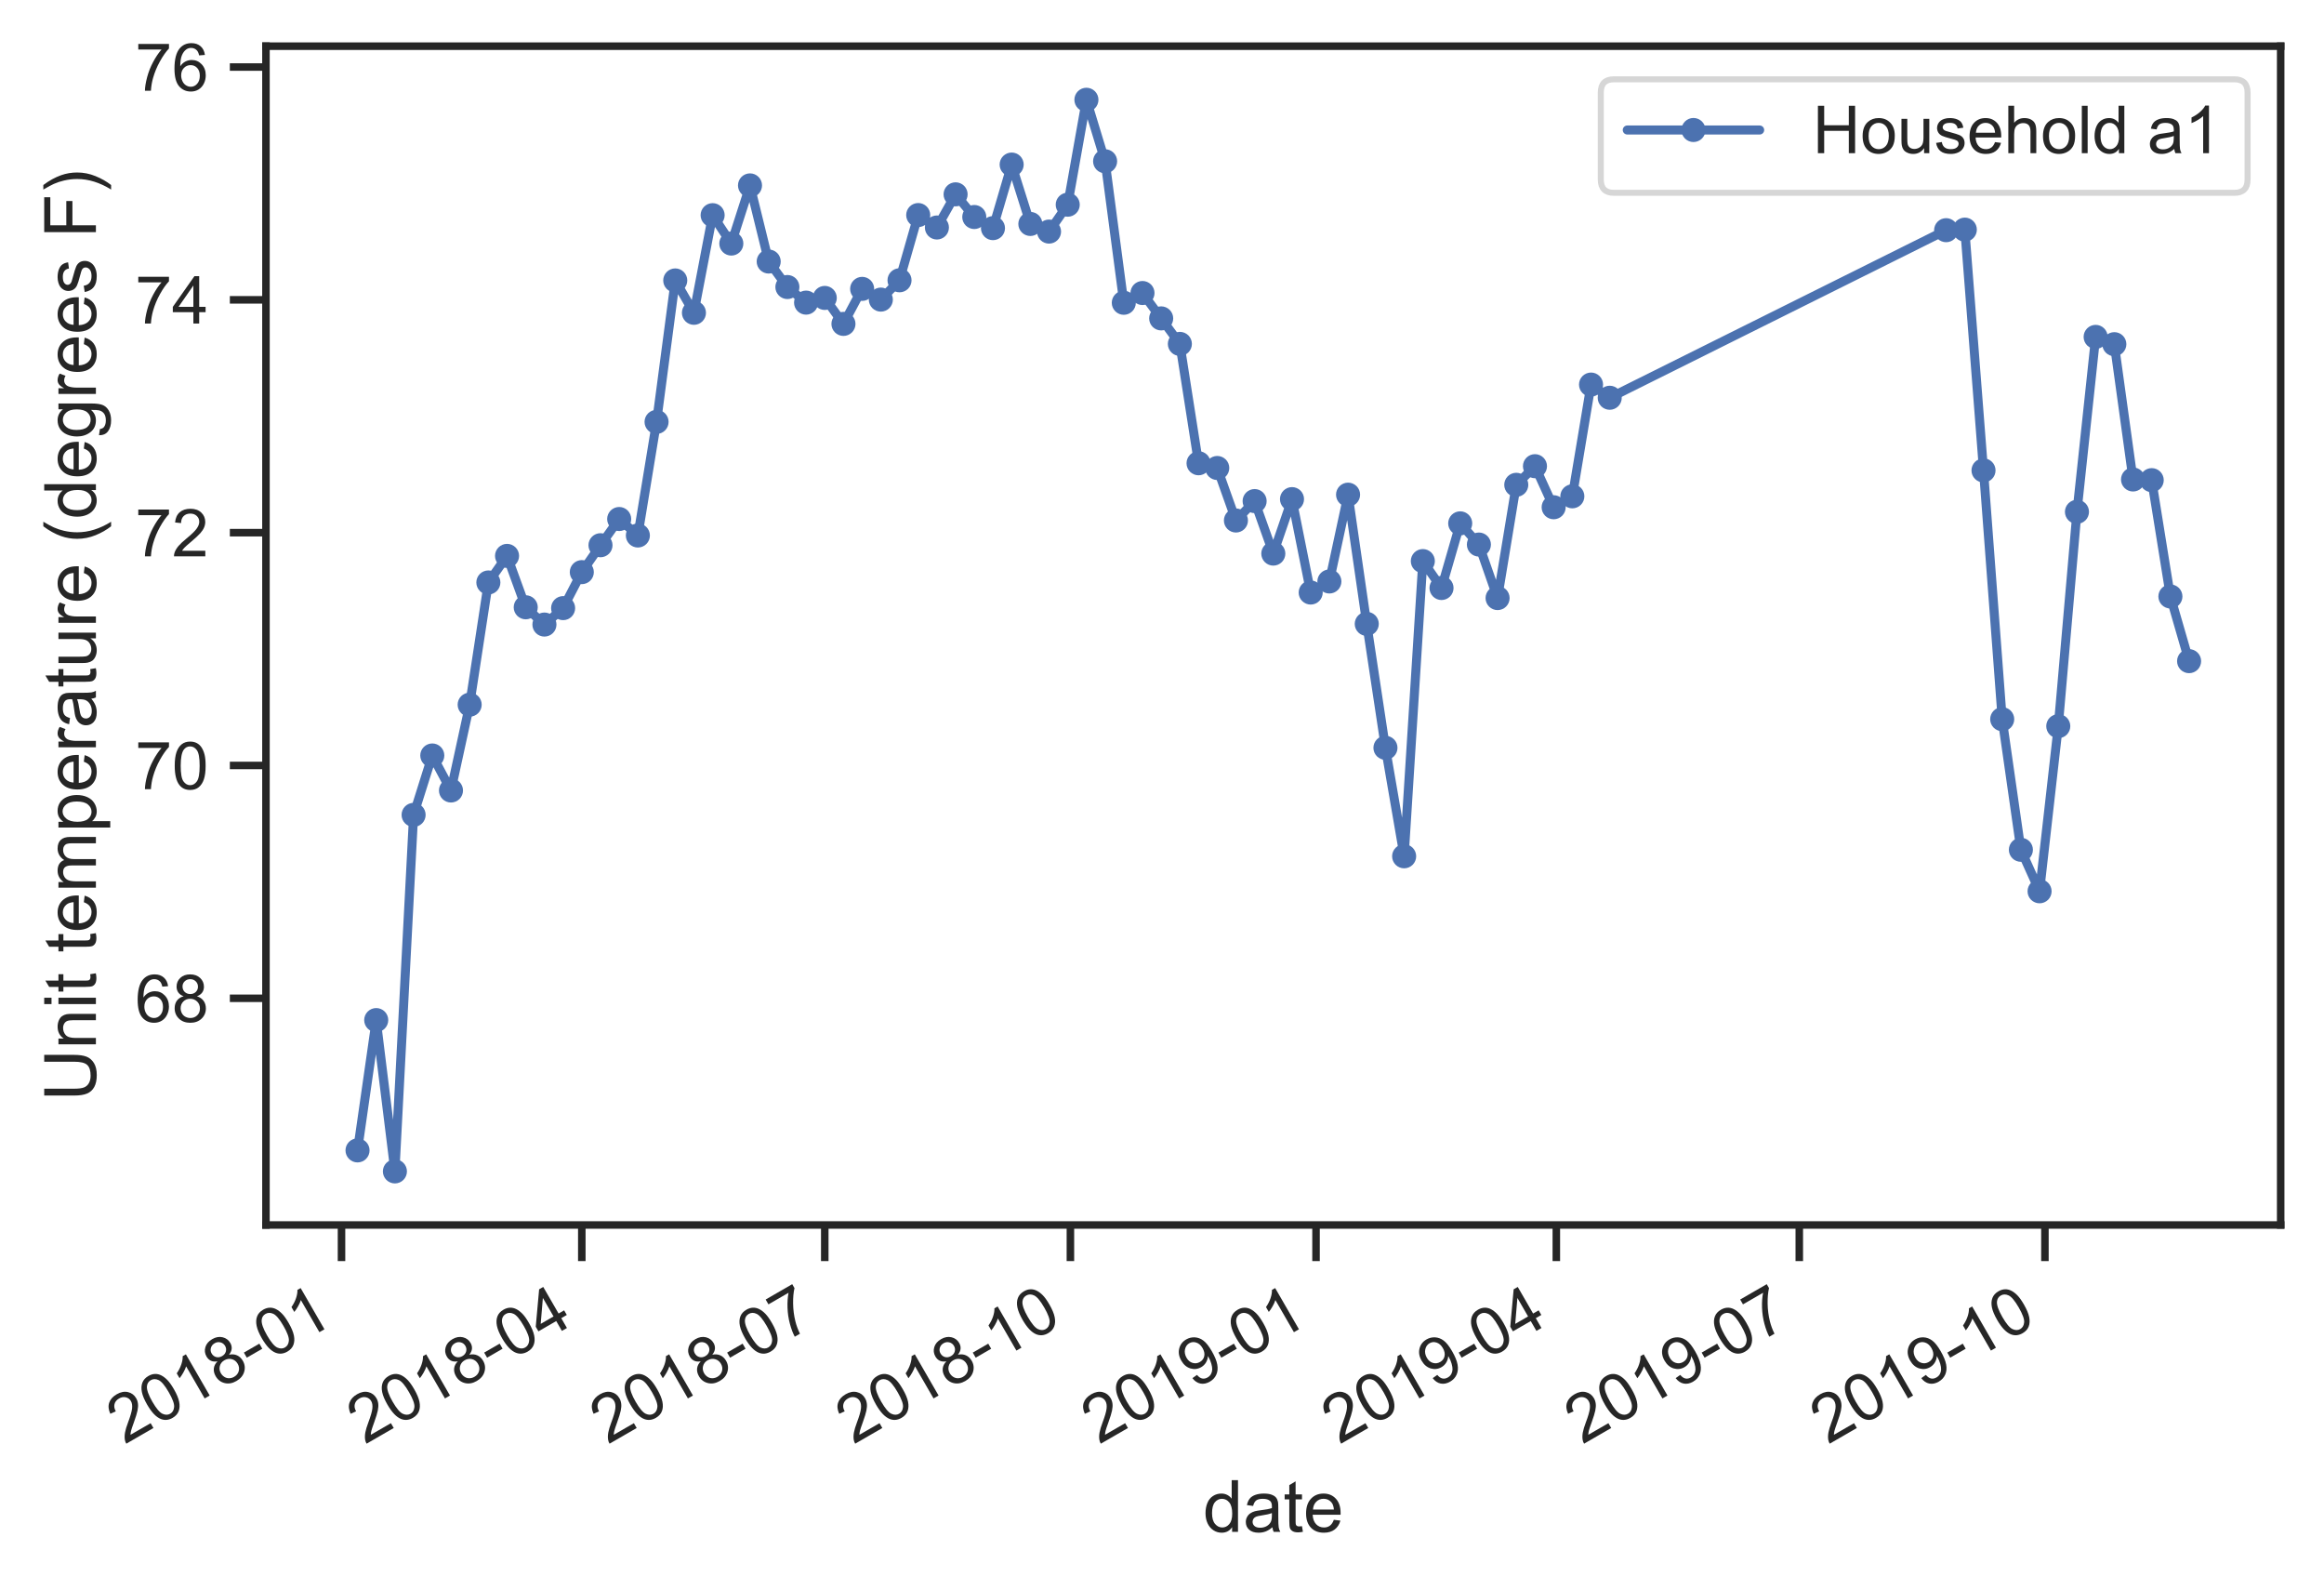 <?xml version="1.0" encoding="utf-8" standalone="no"?>
<!DOCTYPE svg PUBLIC "-//W3C//DTD SVG 1.1//EN"
  "http://www.w3.org/Graphics/SVG/1.1/DTD/svg11.dtd">
<!-- Created with matplotlib (https://matplotlib.org/) -->
<svg height="264.083pt" version="1.1" viewBox="0 0 386.195 264.083" width="386.195pt" xmlns="http://www.w3.org/2000/svg" xmlns:xlink="http://www.w3.org/1999/xlink">
 <defs>
  <style type="text/css">*{stroke-linecap:butt;stroke-linejoin:round;}</style>
 </defs>
 <g id="figure_1">
  <g id="patch_1">
   <path d="M 0 264.083 
L 386.195 264.083 
L 386.195 0 
L 0 0 
z
" style="fill:#ffffff;"/>
  </g>
  <g id="axes_1">
   <g id="patch_2">
    <path d="M 44.195 203.514 
L 378.995 203.514 
L 378.995 7.674 
L 44.195 7.674 
z
" style="fill:#ffffff;"/>
   </g>
   <g id="matplotlib.axis_1">
    <g id="xtick_1">
     <g id="line2d_1">
      <defs>
       <path d="M 0 0 
L 0 6 
" id="m597f6037dd" style="stroke:#262626;stroke-width:1.25;"/>
      </defs>
      <g>
       <use style="fill:#262626;stroke:#262626;stroke-width:1.25;" x="56.751" xlink:href="#m597f6037dd" y="203.514"/>
      </g>
     </g>
     <g id="text_1">
      <!-- 2018-01 -->
      <g style="fill:#262626;" transform="translate(20.701 240.015)rotate(-30)scale(0.11 -0.11)">
       <defs>
        <path d="M 50.344 8.453 
L 50.344 0 
L 3.031 0 
Q 2.938 3.172 4.047 6.109 
Q 5.859 10.938 9.828 15.625 
Q 13.812 20.312 21.344 26.469 
Q 33.016 36.031 37.109 41.625 
Q 41.219 47.219 41.219 52.203 
Q 41.219 57.422 37.469 61 
Q 33.734 64.594 27.734 64.594 
Q 21.391 64.594 17.578 60.781 
Q 13.766 56.984 13.719 50.25 
L 4.688 51.172 
Q 5.609 61.281 11.656 66.578 
Q 17.719 71.875 27.938 71.875 
Q 38.234 71.875 44.234 66.156 
Q 50.25 60.453 50.25 52 
Q 50.25 47.703 48.484 43.547 
Q 46.734 39.406 42.656 34.812 
Q 38.578 30.219 29.109 22.219 
Q 21.188 15.578 18.938 13.203 
Q 16.703 10.844 15.234 8.453 
z
" id="ArialMT-50"/>
        <path d="M 4.156 35.297 
Q 4.156 48 6.766 55.734 
Q 9.375 63.484 14.516 67.672 
Q 19.672 71.875 27.484 71.875 
Q 33.25 71.875 37.594 69.547 
Q 41.938 67.234 44.766 62.859 
Q 47.609 58.5 49.219 52.219 
Q 50.828 45.953 50.828 35.297 
Q 50.828 22.703 48.234 14.969 
Q 45.656 7.234 40.5 3 
Q 35.359 -1.219 27.484 -1.219 
Q 17.141 -1.219 11.234 6.203 
Q 4.156 15.141 4.156 35.297 
z
M 13.188 35.297 
Q 13.188 17.672 17.312 11.828 
Q 21.438 6 27.484 6 
Q 33.547 6 37.672 11.859 
Q 41.797 17.719 41.797 35.297 
Q 41.797 52.984 37.672 58.781 
Q 33.547 64.594 27.391 64.594 
Q 21.344 64.594 17.719 59.469 
Q 13.188 52.938 13.188 35.297 
z
" id="ArialMT-48"/>
        <path d="M 37.25 0 
L 28.469 0 
L 28.469 56 
Q 25.297 52.984 20.141 49.953 
Q 14.984 46.922 10.891 45.406 
L 10.891 53.906 
Q 18.266 57.375 23.781 62.297 
Q 29.297 67.234 31.594 71.875 
L 37.25 71.875 
z
" id="ArialMT-49"/>
        <path d="M 17.672 38.812 
Q 12.203 40.828 9.562 44.531 
Q 6.938 48.25 6.938 53.422 
Q 6.938 61.234 12.547 66.547 
Q 18.172 71.875 27.484 71.875 
Q 36.859 71.875 42.578 66.422 
Q 48.297 60.984 48.297 53.172 
Q 48.297 48.188 45.672 44.5 
Q 43.062 40.828 37.75 38.812 
Q 44.344 36.672 47.781 31.875 
Q 51.219 27.094 51.219 20.453 
Q 51.219 11.281 44.719 5.031 
Q 38.234 -1.219 27.641 -1.219 
Q 17.047 -1.219 10.547 5.047 
Q 4.047 11.328 4.047 20.703 
Q 4.047 27.688 7.594 32.391 
Q 11.141 37.109 17.672 38.812 
z
M 15.922 53.719 
Q 15.922 48.641 19.188 45.406 
Q 22.469 42.188 27.688 42.188 
Q 32.766 42.188 36.016 45.375 
Q 39.266 48.578 39.266 53.219 
Q 39.266 58.062 35.906 61.359 
Q 32.562 64.656 27.594 64.656 
Q 22.562 64.656 19.234 61.422 
Q 15.922 58.203 15.922 53.719 
z
M 13.094 20.656 
Q 13.094 16.891 14.875 13.375 
Q 16.656 9.859 20.172 7.922 
Q 23.688 6 27.734 6 
Q 34.031 6 38.125 10.047 
Q 42.234 14.109 42.234 20.359 
Q 42.234 26.703 38.016 30.859 
Q 33.797 35.016 27.438 35.016 
Q 21.234 35.016 17.156 30.906 
Q 13.094 26.812 13.094 20.656 
z
" id="ArialMT-56"/>
        <path d="M 3.172 21.484 
L 3.172 30.328 
L 30.172 30.328 
L 30.172 21.484 
z
" id="ArialMT-45"/>
       </defs>
       <use xlink:href="#ArialMT-50"/>
       <use x="55.615" xlink:href="#ArialMT-48"/>
       <use x="111.23" xlink:href="#ArialMT-49"/>
       <use x="166.846" xlink:href="#ArialMT-56"/>
       <use x="222.461" xlink:href="#ArialMT-45"/>
       <use x="255.762" xlink:href="#ArialMT-48"/>
       <use x="311.377" xlink:href="#ArialMT-49"/>
      </g>
     </g>
    </g>
    <g id="xtick_2">
     <g id="line2d_2">
      <g>
       <use style="fill:#262626;stroke:#262626;stroke-width:1.25;" x="96.683" xlink:href="#m597f6037dd" y="203.514"/>
      </g>
     </g>
     <g id="text_2">
      <!-- 2018-04 -->
      <g style="fill:#262626;" transform="translate(60.632 240.015)rotate(-30)scale(0.11 -0.11)">
       <defs>
        <path d="M 32.328 0 
L 32.328 17.141 
L 1.266 17.141 
L 1.266 25.203 
L 33.938 71.578 
L 41.109 71.578 
L 41.109 25.203 
L 50.781 25.203 
L 50.781 17.141 
L 41.109 17.141 
L 41.109 0 
z
M 32.328 25.203 
L 32.328 57.469 
L 9.906 25.203 
z
" id="ArialMT-52"/>
       </defs>
       <use xlink:href="#ArialMT-50"/>
       <use x="55.615" xlink:href="#ArialMT-48"/>
       <use x="111.23" xlink:href="#ArialMT-49"/>
       <use x="166.846" xlink:href="#ArialMT-56"/>
       <use x="222.461" xlink:href="#ArialMT-45"/>
       <use x="255.762" xlink:href="#ArialMT-48"/>
       <use x="311.377" xlink:href="#ArialMT-52"/>
      </g>
     </g>
    </g>
    <g id="xtick_3">
     <g id="line2d_3">
      <g>
       <use style="fill:#262626;stroke:#262626;stroke-width:1.25;" x="137.057" xlink:href="#m597f6037dd" y="203.514"/>
      </g>
     </g>
     <g id="text_3">
      <!-- 2018-07 -->
      <g style="fill:#262626;" transform="translate(101.007 240.015)rotate(-30)scale(0.11 -0.11)">
       <defs>
        <path d="M 4.734 62.203 
L 4.734 70.656 
L 51.078 70.656 
L 51.078 63.812 
Q 44.234 56.547 37.516 44.484 
Q 30.812 32.422 27.156 19.672 
Q 24.516 10.688 23.781 0 
L 14.75 0 
Q 14.891 8.453 18.062 20.406 
Q 21.234 32.375 27.172 43.484 
Q 33.109 54.594 39.797 62.203 
z
" id="ArialMT-55"/>
       </defs>
       <use xlink:href="#ArialMT-50"/>
       <use x="55.615" xlink:href="#ArialMT-48"/>
       <use x="111.23" xlink:href="#ArialMT-49"/>
       <use x="166.846" xlink:href="#ArialMT-56"/>
       <use x="222.461" xlink:href="#ArialMT-45"/>
       <use x="255.762" xlink:href="#ArialMT-48"/>
       <use x="311.377" xlink:href="#ArialMT-55"/>
      </g>
     </g>
    </g>
    <g id="xtick_4">
     <g id="line2d_4">
      <g>
       <use style="fill:#262626;stroke:#262626;stroke-width:1.25;" x="177.876" xlink:href="#m597f6037dd" y="203.514"/>
      </g>
     </g>
     <g id="text_4">
      <!-- 2018-10 -->
      <g style="fill:#262626;" transform="translate(141.826 240.015)rotate(-30)scale(0.11 -0.11)">
       <use xlink:href="#ArialMT-50"/>
       <use x="55.615" xlink:href="#ArialMT-48"/>
       <use x="111.23" xlink:href="#ArialMT-49"/>
       <use x="166.846" xlink:href="#ArialMT-56"/>
       <use x="222.461" xlink:href="#ArialMT-45"/>
       <use x="255.762" xlink:href="#ArialMT-49"/>
       <use x="311.377" xlink:href="#ArialMT-48"/>
      </g>
     </g>
    </g>
    <g id="xtick_5">
     <g id="line2d_5">
      <g>
       <use style="fill:#262626;stroke:#262626;stroke-width:1.25;" x="218.694" xlink:href="#m597f6037dd" y="203.514"/>
      </g>
     </g>
     <g id="text_5">
      <!-- 2019-01 -->
      <g style="fill:#262626;" transform="translate(182.644 240.015)rotate(-30)scale(0.11 -0.11)">
       <defs>
        <path d="M 5.469 16.547 
L 13.922 17.328 
Q 14.984 11.375 18.016 8.688 
Q 21.047 6 25.781 6 
Q 29.828 6 32.875 7.859 
Q 35.938 9.719 37.891 12.812 
Q 39.844 15.922 41.156 21.188 
Q 42.484 26.469 42.484 31.938 
Q 42.484 32.516 42.438 33.688 
Q 39.797 29.5 35.234 26.875 
Q 30.672 24.266 25.344 24.266 
Q 16.453 24.266 10.297 30.703 
Q 4.156 37.156 4.156 47.703 
Q 4.156 58.594 10.578 65.234 
Q 17 71.875 26.656 71.875 
Q 33.641 71.875 39.422 68.109 
Q 45.219 64.359 48.219 57.391 
Q 51.219 50.438 51.219 37.25 
Q 51.219 23.531 48.234 15.406 
Q 45.266 7.281 39.375 3.031 
Q 33.5 -1.219 25.594 -1.219 
Q 17.188 -1.219 11.859 3.438 
Q 6.547 8.109 5.469 16.547 
z
M 41.453 48.141 
Q 41.453 55.719 37.422 60.156 
Q 33.406 64.594 27.734 64.594 
Q 21.875 64.594 17.531 59.812 
Q 13.188 55.031 13.188 47.406 
Q 13.188 40.578 17.312 36.297 
Q 21.438 32.031 27.484 32.031 
Q 33.594 32.031 37.516 36.297 
Q 41.453 40.578 41.453 48.141 
z
" id="ArialMT-57"/>
       </defs>
       <use xlink:href="#ArialMT-50"/>
       <use x="55.615" xlink:href="#ArialMT-48"/>
       <use x="111.23" xlink:href="#ArialMT-49"/>
       <use x="166.846" xlink:href="#ArialMT-57"/>
       <use x="222.461" xlink:href="#ArialMT-45"/>
       <use x="255.762" xlink:href="#ArialMT-48"/>
       <use x="311.377" xlink:href="#ArialMT-49"/>
      </g>
     </g>
    </g>
    <g id="xtick_6">
     <g id="line2d_6">
      <g>
       <use style="fill:#262626;stroke:#262626;stroke-width:1.25;" x="258.625" xlink:href="#m597f6037dd" y="203.514"/>
      </g>
     </g>
     <g id="text_6">
      <!-- 2019-04 -->
      <g style="fill:#262626;" transform="translate(222.575 240.015)rotate(-30)scale(0.11 -0.11)">
       <use xlink:href="#ArialMT-50"/>
       <use x="55.615" xlink:href="#ArialMT-48"/>
       <use x="111.23" xlink:href="#ArialMT-49"/>
       <use x="166.846" xlink:href="#ArialMT-57"/>
       <use x="222.461" xlink:href="#ArialMT-45"/>
       <use x="255.762" xlink:href="#ArialMT-48"/>
       <use x="311.377" xlink:href="#ArialMT-52"/>
      </g>
     </g>
    </g>
    <g id="xtick_7">
     <g id="line2d_7">
      <g>
       <use style="fill:#262626;stroke:#262626;stroke-width:1.25;" x="299" xlink:href="#m597f6037dd" y="203.514"/>
      </g>
     </g>
     <g id="text_7">
      <!-- 2019-07 -->
      <g style="fill:#262626;" transform="translate(262.95 240.015)rotate(-30)scale(0.11 -0.11)">
       <use xlink:href="#ArialMT-50"/>
       <use x="55.615" xlink:href="#ArialMT-48"/>
       <use x="111.23" xlink:href="#ArialMT-49"/>
       <use x="166.846" xlink:href="#ArialMT-57"/>
       <use x="222.461" xlink:href="#ArialMT-45"/>
       <use x="255.762" xlink:href="#ArialMT-48"/>
       <use x="311.377" xlink:href="#ArialMT-55"/>
      </g>
     </g>
    </g>
    <g id="xtick_8">
     <g id="line2d_8">
      <g>
       <use style="fill:#262626;stroke:#262626;stroke-width:1.25;" x="339.818" xlink:href="#m597f6037dd" y="203.514"/>
      </g>
     </g>
     <g id="text_8">
      <!-- 2019-10 -->
      <g style="fill:#262626;" transform="translate(303.768 240.015)rotate(-30)scale(0.11 -0.11)">
       <use xlink:href="#ArialMT-50"/>
       <use x="55.615" xlink:href="#ArialMT-48"/>
       <use x="111.23" xlink:href="#ArialMT-49"/>
       <use x="166.846" xlink:href="#ArialMT-57"/>
       <use x="222.461" xlink:href="#ArialMT-45"/>
       <use x="255.762" xlink:href="#ArialMT-49"/>
       <use x="311.377" xlink:href="#ArialMT-48"/>
      </g>
     </g>
    </g>
    <g id="text_9">
     <!-- date -->
     <g style="fill:#262626;" transform="translate(199.919 254.498)scale(0.12 -0.12)">
      <defs>
       <path d="M 40.234 0 
L 40.234 6.547 
Q 35.297 -1.172 25.734 -1.172 
Q 19.531 -1.172 14.328 2.25 
Q 9.125 5.672 6.266 11.797 
Q 3.422 17.922 3.422 25.875 
Q 3.422 33.641 6 39.969 
Q 8.594 46.297 13.766 49.656 
Q 18.953 53.031 25.344 53.031 
Q 30.031 53.031 33.688 51.047 
Q 37.359 49.078 39.656 45.906 
L 39.656 71.578 
L 48.391 71.578 
L 48.391 0 
z
M 12.453 25.875 
Q 12.453 15.922 16.641 10.984 
Q 20.844 6.062 26.562 6.062 
Q 32.328 6.062 36.344 10.766 
Q 40.375 15.484 40.375 25.141 
Q 40.375 35.797 36.266 40.766 
Q 32.172 45.75 26.172 45.75 
Q 20.312 45.75 16.375 40.969 
Q 12.453 36.188 12.453 25.875 
z
" id="ArialMT-100"/>
       <path d="M 40.438 6.391 
Q 35.547 2.25 31.031 0.531 
Q 26.516 -1.172 21.344 -1.172 
Q 12.797 -1.172 8.203 3 
Q 3.609 7.172 3.609 13.672 
Q 3.609 17.484 5.344 20.625 
Q 7.078 23.781 9.891 25.688 
Q 12.703 27.594 16.219 28.562 
Q 18.797 29.25 24.031 29.891 
Q 34.672 31.156 39.703 32.906 
Q 39.75 34.719 39.75 35.203 
Q 39.75 40.578 37.25 42.781 
Q 33.891 45.75 27.25 45.75 
Q 21.047 45.75 18.094 43.578 
Q 15.141 41.406 13.719 35.891 
L 5.125 37.062 
Q 6.297 42.578 8.984 45.969 
Q 11.672 49.359 16.75 51.188 
Q 21.828 53.031 28.516 53.031 
Q 35.156 53.031 39.297 51.469 
Q 43.453 49.906 45.406 47.531 
Q 47.359 45.172 48.141 41.547 
Q 48.578 39.312 48.578 33.453 
L 48.578 21.734 
Q 48.578 9.469 49.141 6.219 
Q 49.703 2.984 51.375 0 
L 42.188 0 
Q 40.828 2.734 40.438 6.391 
z
M 39.703 26.031 
Q 34.906 24.078 25.344 22.703 
Q 19.922 21.922 17.672 20.938 
Q 15.438 19.969 14.203 18.094 
Q 12.984 16.219 12.984 13.922 
Q 12.984 10.406 15.641 8.062 
Q 18.312 5.719 23.438 5.719 
Q 28.516 5.719 32.469 7.938 
Q 36.422 10.156 38.281 14.016 
Q 39.703 17 39.703 22.797 
z
" id="ArialMT-97"/>
       <path d="M 25.781 7.859 
L 27.047 0.094 
Q 23.344 -0.688 20.406 -0.688 
Q 15.625 -0.688 12.984 0.828 
Q 10.359 2.344 9.281 4.812 
Q 8.203 7.281 8.203 15.188 
L 8.203 45.016 
L 1.766 45.016 
L 1.766 51.859 
L 8.203 51.859 
L 8.203 64.703 
L 16.938 69.969 
L 16.938 51.859 
L 25.781 51.859 
L 25.781 45.016 
L 16.938 45.016 
L 16.938 14.703 
Q 16.938 10.938 17.406 9.859 
Q 17.875 8.797 18.922 8.156 
Q 19.969 7.516 21.922 7.516 
Q 23.391 7.516 25.781 7.859 
z
" id="ArialMT-116"/>
       <path d="M 42.094 16.703 
L 51.172 15.578 
Q 49.031 7.625 43.219 3.219 
Q 37.406 -1.172 28.375 -1.172 
Q 17 -1.172 10.328 5.828 
Q 3.656 12.844 3.656 25.484 
Q 3.656 38.578 10.391 45.797 
Q 17.141 53.031 27.875 53.031 
Q 38.281 53.031 44.875 45.953 
Q 51.469 38.875 51.469 26.031 
Q 51.469 25.25 51.422 23.688 
L 12.75 23.688 
Q 13.234 15.141 17.578 10.594 
Q 21.922 6.062 28.422 6.062 
Q 33.25 6.062 36.672 8.594 
Q 40.094 11.141 42.094 16.703 
z
M 13.234 30.906 
L 42.188 30.906 
Q 41.609 37.453 38.875 40.719 
Q 34.672 45.797 27.984 45.797 
Q 21.922 45.797 17.797 41.75 
Q 13.672 37.703 13.234 30.906 
z
" id="ArialMT-101"/>
      </defs>
      <use xlink:href="#ArialMT-100"/>
      <use x="55.615" xlink:href="#ArialMT-97"/>
      <use x="111.23" xlink:href="#ArialMT-116"/>
      <use x="139.014" xlink:href="#ArialMT-101"/>
     </g>
    </g>
   </g>
   <g id="matplotlib.axis_2">
    <g id="ytick_1">
     <g id="line2d_9">
      <defs>
       <path d="M 0 0 
L -6 0 
" id="m37c3bbc195" style="stroke:#262626;stroke-width:1.25;"/>
      </defs>
      <g>
       <use style="fill:#262626;stroke:#262626;stroke-width:1.25;" x="44.195" xlink:href="#m37c3bbc195" y="165.851"/>
      </g>
     </g>
     <g id="text_10">
      <!-- 68 -->
      <g style="fill:#262626;" transform="translate(22.461 169.787)scale(0.11 -0.11)">
       <defs>
        <path d="M 49.75 54.047 
L 41.016 53.375 
Q 39.844 58.547 37.703 60.891 
Q 34.125 64.656 28.906 64.656 
Q 24.703 64.656 21.531 62.312 
Q 17.391 59.281 14.984 53.469 
Q 12.594 47.656 12.5 36.922 
Q 15.672 41.75 20.266 44.094 
Q 24.859 46.438 29.891 46.438 
Q 38.672 46.438 44.844 39.969 
Q 51.031 33.5 51.031 23.25 
Q 51.031 16.5 48.125 10.719 
Q 45.219 4.938 40.141 1.859 
Q 35.062 -1.219 28.609 -1.219 
Q 17.625 -1.219 10.688 6.859 
Q 3.766 14.938 3.766 33.5 
Q 3.766 54.25 11.422 63.672 
Q 18.109 71.875 29.438 71.875 
Q 37.891 71.875 43.281 67.141 
Q 48.688 62.406 49.75 54.047 
z
M 13.875 23.188 
Q 13.875 18.656 15.797 14.5 
Q 17.719 10.359 21.188 8.172 
Q 24.656 6 28.469 6 
Q 34.031 6 38.031 10.484 
Q 42.047 14.984 42.047 22.703 
Q 42.047 30.125 38.078 34.391 
Q 34.125 38.672 28.125 38.672 
Q 22.172 38.672 18.016 34.391 
Q 13.875 30.125 13.875 23.188 
z
" id="ArialMT-54"/>
       </defs>
       <use xlink:href="#ArialMT-54"/>
       <use x="55.615" xlink:href="#ArialMT-56"/>
      </g>
     </g>
    </g>
    <g id="ytick_2">
     <g id="line2d_10">
      <g>
       <use style="fill:#262626;stroke:#262626;stroke-width:1.25;" x="44.195" xlink:href="#m37c3bbc195" y="127.172"/>
      </g>
     </g>
     <g id="text_11">
      <!-- 70 -->
      <g style="fill:#262626;" transform="translate(22.461 131.109)scale(0.11 -0.11)">
       <use xlink:href="#ArialMT-55"/>
       <use x="55.615" xlink:href="#ArialMT-48"/>
      </g>
     </g>
    </g>
    <g id="ytick_3">
     <g id="line2d_11">
      <g>
       <use style="fill:#262626;stroke:#262626;stroke-width:1.25;" x="44.195" xlink:href="#m37c3bbc195" y="88.494"/>
      </g>
     </g>
     <g id="text_12">
      <!-- 72 -->
      <g style="fill:#262626;" transform="translate(22.461 92.431)scale(0.11 -0.11)">
       <use xlink:href="#ArialMT-55"/>
       <use x="55.615" xlink:href="#ArialMT-50"/>
      </g>
     </g>
    </g>
    <g id="ytick_4">
     <g id="line2d_12">
      <g>
       <use style="fill:#262626;stroke:#262626;stroke-width:1.25;" x="44.195" xlink:href="#m37c3bbc195" y="49.815"/>
      </g>
     </g>
     <g id="text_13">
      <!-- 74 -->
      <g style="fill:#262626;" transform="translate(22.461 53.752)scale(0.11 -0.11)">
       <use xlink:href="#ArialMT-55"/>
       <use x="55.615" xlink:href="#ArialMT-52"/>
      </g>
     </g>
    </g>
    <g id="ytick_5">
     <g id="line2d_13">
      <g>
       <use style="fill:#262626;stroke:#262626;stroke-width:1.25;" x="44.195" xlink:href="#m37c3bbc195" y="11.137"/>
      </g>
     </g>
     <g id="text_14">
      <!-- 76 -->
      <g style="fill:#262626;" transform="translate(22.461 15.074)scale(0.11 -0.11)">
       <use xlink:href="#ArialMT-55"/>
       <use x="55.615" xlink:href="#ArialMT-54"/>
      </g>
     </g>
    </g>
    <g id="text_15">
     <!-- Unit temperature (degrees F) -->
     <g style="fill:#262626;" transform="translate(15.936 182.952)rotate(-90)scale(0.12 -0.12)">
      <defs>
       <path d="M 54.688 71.578 
L 64.156 71.578 
L 64.156 30.219 
Q 64.156 19.438 61.719 13.078 
Q 59.281 6.734 52.906 2.75 
Q 46.531 -1.219 36.188 -1.219 
Q 26.125 -1.219 19.719 2.25 
Q 13.328 5.719 10.594 12.281 
Q 7.859 18.844 7.859 30.219 
L 7.859 71.578 
L 17.328 71.578 
L 17.328 30.281 
Q 17.328 20.953 19.062 16.531 
Q 20.797 12.109 25.016 9.719 
Q 29.25 7.328 35.359 7.328 
Q 45.797 7.328 50.234 12.062 
Q 54.688 16.797 54.688 30.281 
z
" id="ArialMT-85"/>
       <path d="M 6.594 0 
L 6.594 51.859 
L 14.5 51.859 
L 14.5 44.484 
Q 20.219 53.031 31 53.031 
Q 35.688 53.031 39.625 51.344 
Q 43.562 49.656 45.516 46.922 
Q 47.469 44.188 48.25 40.438 
Q 48.734 37.984 48.734 31.891 
L 48.734 0 
L 39.938 0 
L 39.938 31.547 
Q 39.938 36.922 38.906 39.578 
Q 37.891 42.234 35.281 43.812 
Q 32.672 45.406 29.156 45.406 
Q 23.531 45.406 19.453 41.844 
Q 15.375 38.281 15.375 28.328 
L 15.375 0 
z
" id="ArialMT-110"/>
       <path d="M 6.641 61.469 
L 6.641 71.578 
L 15.438 71.578 
L 15.438 61.469 
z
M 6.641 0 
L 6.641 51.859 
L 15.438 51.859 
L 15.438 0 
z
" id="ArialMT-105"/>
       <path id="ArialMT-32"/>
       <path d="M 6.594 0 
L 6.594 51.859 
L 14.453 51.859 
L 14.453 44.578 
Q 16.891 48.391 20.938 50.703 
Q 25 53.031 30.172 53.031 
Q 35.938 53.031 39.625 50.641 
Q 43.312 48.25 44.828 43.953 
Q 50.984 53.031 60.844 53.031 
Q 68.562 53.031 72.703 48.75 
Q 76.859 44.484 76.859 35.594 
L 76.859 0 
L 68.109 0 
L 68.109 32.672 
Q 68.109 37.938 67.25 40.25 
Q 66.406 42.578 64.156 43.984 
Q 61.922 45.406 58.891 45.406 
Q 53.422 45.406 49.797 41.766 
Q 46.188 38.141 46.188 30.125 
L 46.188 0 
L 37.406 0 
L 37.406 33.688 
Q 37.406 39.547 35.25 42.469 
Q 33.109 45.406 28.219 45.406 
Q 24.516 45.406 21.359 43.453 
Q 18.219 41.5 16.797 37.734 
Q 15.375 33.984 15.375 26.906 
L 15.375 0 
z
" id="ArialMT-109"/>
       <path d="M 6.594 -19.875 
L 6.594 51.859 
L 14.594 51.859 
L 14.594 45.125 
Q 17.438 49.078 21 51.047 
Q 24.562 53.031 29.641 53.031 
Q 36.281 53.031 41.359 49.609 
Q 46.438 46.188 49.016 39.953 
Q 51.609 33.734 51.609 26.312 
Q 51.609 18.359 48.75 11.984 
Q 45.906 5.609 40.453 2.219 
Q 35.016 -1.172 29 -1.172 
Q 24.609 -1.172 21.109 0.688 
Q 17.625 2.547 15.375 5.375 
L 15.375 -19.875 
z
M 14.547 25.641 
Q 14.547 15.625 18.594 10.844 
Q 22.656 6.062 28.422 6.062 
Q 34.281 6.062 38.453 11.016 
Q 42.625 15.969 42.625 26.375 
Q 42.625 36.281 38.547 41.203 
Q 34.469 46.141 28.812 46.141 
Q 23.188 46.141 18.859 40.891 
Q 14.547 35.641 14.547 25.641 
z
" id="ArialMT-112"/>
       <path d="M 6.5 0 
L 6.5 51.859 
L 14.406 51.859 
L 14.406 44 
Q 17.438 49.516 20 51.266 
Q 22.562 53.031 25.641 53.031 
Q 30.078 53.031 34.672 50.203 
L 31.641 42.047 
Q 28.422 43.953 25.203 43.953 
Q 22.312 43.953 20.016 42.219 
Q 17.719 40.484 16.75 37.406 
Q 15.281 32.719 15.281 27.156 
L 15.281 0 
z
" id="ArialMT-114"/>
       <path d="M 40.578 0 
L 40.578 7.625 
Q 34.516 -1.172 24.125 -1.172 
Q 19.531 -1.172 15.547 0.578 
Q 11.578 2.344 9.641 5 
Q 7.719 7.672 6.938 11.531 
Q 6.391 14.109 6.391 19.734 
L 6.391 51.859 
L 15.188 51.859 
L 15.188 23.094 
Q 15.188 16.219 15.719 13.812 
Q 16.547 10.359 19.234 8.375 
Q 21.922 6.391 25.875 6.391 
Q 29.828 6.391 33.297 8.422 
Q 36.766 10.453 38.203 13.938 
Q 39.656 17.438 39.656 24.078 
L 39.656 51.859 
L 48.438 51.859 
L 48.438 0 
z
" id="ArialMT-117"/>
       <path d="M 23.391 -21.047 
Q 16.109 -11.859 11.078 0.438 
Q 6.062 12.75 6.062 25.922 
Q 6.062 37.547 9.812 48.188 
Q 14.203 60.547 23.391 72.797 
L 29.688 72.797 
Q 23.781 62.641 21.875 58.297 
Q 18.891 51.562 17.188 44.234 
Q 15.094 35.109 15.094 25.875 
Q 15.094 2.391 29.688 -21.047 
z
" id="ArialMT-40"/>
       <path d="M 4.984 -4.297 
L 13.531 -5.562 
Q 14.062 -9.516 16.5 -11.328 
Q 19.781 -13.766 25.438 -13.766 
Q 31.547 -13.766 34.859 -11.328 
Q 38.188 -8.891 39.359 -4.5 
Q 40.047 -1.812 39.984 6.781 
Q 34.234 0 25.641 0 
Q 14.938 0 9.078 7.719 
Q 3.219 15.438 3.219 26.219 
Q 3.219 33.641 5.906 39.906 
Q 8.594 46.188 13.688 49.609 
Q 18.797 53.031 25.688 53.031 
Q 34.859 53.031 40.828 45.609 
L 40.828 51.859 
L 48.922 51.859 
L 48.922 7.031 
Q 48.922 -5.078 46.453 -10.125 
Q 44 -15.188 38.641 -18.109 
Q 33.297 -21.047 25.484 -21.047 
Q 16.219 -21.047 10.5 -16.875 
Q 4.781 -12.703 4.984 -4.297 
z
M 12.25 26.859 
Q 12.25 16.656 16.297 11.969 
Q 20.359 7.281 26.469 7.281 
Q 32.516 7.281 36.609 11.938 
Q 40.719 16.609 40.719 26.562 
Q 40.719 36.078 36.5 40.906 
Q 32.281 45.75 26.312 45.75 
Q 20.453 45.75 16.344 40.984 
Q 12.25 36.234 12.25 26.859 
z
" id="ArialMT-103"/>
       <path d="M 3.078 15.484 
L 11.766 16.844 
Q 12.5 11.625 15.844 8.844 
Q 19.188 6.062 25.203 6.062 
Q 31.25 6.062 34.172 8.516 
Q 37.109 10.984 37.109 14.312 
Q 37.109 17.281 34.516 19 
Q 32.719 20.172 25.531 21.969 
Q 15.875 24.422 12.141 26.203 
Q 8.406 27.984 6.469 31.125 
Q 4.547 34.281 4.547 38.094 
Q 4.547 41.547 6.125 44.5 
Q 7.719 47.469 10.453 49.422 
Q 12.5 50.922 16.031 51.969 
Q 19.578 53.031 23.641 53.031 
Q 29.734 53.031 34.344 51.266 
Q 38.969 49.516 41.156 46.5 
Q 43.359 43.5 44.188 38.484 
L 35.594 37.312 
Q 35.016 41.312 32.203 43.547 
Q 29.391 45.797 24.266 45.797 
Q 18.219 45.797 15.625 43.797 
Q 13.031 41.797 13.031 39.109 
Q 13.031 37.406 14.109 36.031 
Q 15.188 34.625 17.484 33.688 
Q 18.797 33.203 25.25 31.453 
Q 34.578 28.953 38.25 27.359 
Q 41.938 25.781 44.031 22.75 
Q 46.141 19.734 46.141 15.234 
Q 46.141 10.844 43.578 6.953 
Q 41.016 3.078 36.172 0.953 
Q 31.344 -1.172 25.25 -1.172 
Q 15.141 -1.172 9.844 3.031 
Q 4.547 7.234 3.078 15.484 
z
" id="ArialMT-115"/>
       <path d="M 8.203 0 
L 8.203 71.578 
L 56.5 71.578 
L 56.5 63.141 
L 17.672 63.141 
L 17.672 40.969 
L 51.266 40.969 
L 51.266 32.516 
L 17.672 32.516 
L 17.672 0 
z
" id="ArialMT-70"/>
       <path d="M 12.359 -21.047 
L 6.062 -21.047 
Q 20.656 2.391 20.656 25.875 
Q 20.656 35.062 18.562 44.094 
Q 16.891 51.422 13.922 58.156 
Q 12.016 62.547 6.062 72.797 
L 12.359 72.797 
Q 21.531 60.547 25.922 48.188 
Q 29.688 37.547 29.688 25.922 
Q 29.688 12.75 24.625 0.438 
Q 19.578 -11.859 12.359 -21.047 
z
" id="ArialMT-41"/>
      </defs>
      <use xlink:href="#ArialMT-85"/>
      <use x="72.217" xlink:href="#ArialMT-110"/>
      <use x="127.832" xlink:href="#ArialMT-105"/>
      <use x="150.049" xlink:href="#ArialMT-116"/>
      <use x="177.832" xlink:href="#ArialMT-32"/>
      <use x="205.615" xlink:href="#ArialMT-116"/>
      <use x="233.398" xlink:href="#ArialMT-101"/>
      <use x="289.014" xlink:href="#ArialMT-109"/>
      <use x="372.314" xlink:href="#ArialMT-112"/>
      <use x="427.93" xlink:href="#ArialMT-101"/>
      <use x="483.545" xlink:href="#ArialMT-114"/>
      <use x="516.846" xlink:href="#ArialMT-97"/>
      <use x="572.461" xlink:href="#ArialMT-116"/>
      <use x="600.244" xlink:href="#ArialMT-117"/>
      <use x="655.859" xlink:href="#ArialMT-114"/>
      <use x="689.16" xlink:href="#ArialMT-101"/>
      <use x="744.775" xlink:href="#ArialMT-32"/>
      <use x="772.559" xlink:href="#ArialMT-40"/>
      <use x="805.859" xlink:href="#ArialMT-100"/>
      <use x="861.475" xlink:href="#ArialMT-101"/>
      <use x="917.09" xlink:href="#ArialMT-103"/>
      <use x="972.705" xlink:href="#ArialMT-114"/>
      <use x="1006.006" xlink:href="#ArialMT-101"/>
      <use x="1061.621" xlink:href="#ArialMT-101"/>
      <use x="1117.236" xlink:href="#ArialMT-115"/>
      <use x="1167.236" xlink:href="#ArialMT-32"/>
      <use x="1195.02" xlink:href="#ArialMT-70"/>
      <use x="1256.104" xlink:href="#ArialMT-41"/>
     </g>
    </g>
   </g>
   <g id="line2d_14">
    <path clip-path="url(#p6089dc657e)" d="M 59.413 191.123 
L 62.519 169.474 
L 65.625 194.612 
L 68.731 135.381 
L 71.837 125.514 
L 74.942 131.328 
L 78.048 117.071 
L 81.154 96.77 
L 84.26 92.354 
L 87.365 100.893 
L 90.471 103.762 
L 93.577 101.032 
L 96.683 95.051 
L 99.788 90.582 
L 102.894 86.227 
L 106 88.965 
L 109.106 70.092 
L 112.211 46.592 
L 115.317 51.967 
L 118.423 35.748 
L 121.529 40.463 
L 124.634 30.803 
L 127.74 43.449 
L 130.846 47.686 
L 133.952 50.277 
L 137.057 49.497 
L 140.163 53.811 
L 143.269 47.992 
L 146.375 49.775 
L 149.48 46.565 
L 152.586 35.729 
L 155.692 37.795 
L 158.798 32.287 
L 161.903 36.053 
L 165.009 37.902 
L 168.115 27.341 
L 171.221 37.207 
L 174.326 38.474 
L 177.432 34.008 
L 180.538 16.576 
L 183.644 26.793 
L 186.749 50.302 
L 189.855 48.681 
L 192.961 52.897 
L 196.067 57.135 
L 199.172 76.963 
L 202.278 77.75 
L 205.384 86.474 
L 208.49 83.248 
L 211.595 91.971 
L 214.701 82.923 
L 217.807 98.441 
L 220.913 96.603 
L 224.018 82.183 
L 227.124 103.651 
L 230.23 124.239 
L 233.336 142.26 
L 236.441 93.217 
L 239.547 97.688 
L 242.653 86.948 
L 245.759 90.47 
L 248.864 99.361 
L 251.97 80.546 
L 255.076 77.452 
L 258.182 84.272 
L 261.287 82.455 
L 264.393 63.893 
L 267.499 66.082 
L 323.402 38.242 
L 326.508 38.15 
L 329.614 78.152 
L 332.72 119.484 
L 335.825 141.181 
L 338.931 148.074 
L 342.037 120.642 
L 345.143 85.032 
L 348.248 55.97 
L 351.354 57.182 
L 354.46 79.659 
L 357.566 79.772 
L 360.671 99.095 
L 363.777 109.841 
" style="fill:none;stroke:#4c72b0;stroke-linecap:round;stroke-width:1.5;"/>
    <defs>
     <path d="M 0 1.5 
C 0.398 1.5 0.779 1.342 1.061 1.061 
C 1.342 0.779 1.5 0.398 1.5 0 
C 1.5 -0.398 1.342 -0.779 1.061 -1.061 
C 0.779 -1.342 0.398 -1.5 0 -1.5 
C -0.398 -1.5 -0.779 -1.342 -1.061 -1.061 
C -1.342 -0.779 -1.5 -0.398 -1.5 0 
C -1.5 0.398 -1.342 0.779 -1.061 1.061 
C -0.779 1.342 -0.398 1.5 0 1.5 
z
" id="ma55e3019b0" style="stroke:#4c72b0;"/>
    </defs>
    <g clip-path="url(#p6089dc657e)">
     <use style="fill:#4c72b0;stroke:#4c72b0;" x="59.413" xlink:href="#ma55e3019b0" y="191.123"/>
     <use style="fill:#4c72b0;stroke:#4c72b0;" x="62.519" xlink:href="#ma55e3019b0" y="169.474"/>
     <use style="fill:#4c72b0;stroke:#4c72b0;" x="65.625" xlink:href="#ma55e3019b0" y="194.612"/>
     <use style="fill:#4c72b0;stroke:#4c72b0;" x="68.731" xlink:href="#ma55e3019b0" y="135.381"/>
     <use style="fill:#4c72b0;stroke:#4c72b0;" x="71.837" xlink:href="#ma55e3019b0" y="125.514"/>
     <use style="fill:#4c72b0;stroke:#4c72b0;" x="74.942" xlink:href="#ma55e3019b0" y="131.328"/>
     <use style="fill:#4c72b0;stroke:#4c72b0;" x="78.048" xlink:href="#ma55e3019b0" y="117.071"/>
     <use style="fill:#4c72b0;stroke:#4c72b0;" x="81.154" xlink:href="#ma55e3019b0" y="96.77"/>
     <use style="fill:#4c72b0;stroke:#4c72b0;" x="84.26" xlink:href="#ma55e3019b0" y="92.354"/>
     <use style="fill:#4c72b0;stroke:#4c72b0;" x="87.365" xlink:href="#ma55e3019b0" y="100.893"/>
     <use style="fill:#4c72b0;stroke:#4c72b0;" x="90.471" xlink:href="#ma55e3019b0" y="103.762"/>
     <use style="fill:#4c72b0;stroke:#4c72b0;" x="93.577" xlink:href="#ma55e3019b0" y="101.032"/>
     <use style="fill:#4c72b0;stroke:#4c72b0;" x="96.683" xlink:href="#ma55e3019b0" y="95.051"/>
     <use style="fill:#4c72b0;stroke:#4c72b0;" x="99.788" xlink:href="#ma55e3019b0" y="90.582"/>
     <use style="fill:#4c72b0;stroke:#4c72b0;" x="102.894" xlink:href="#ma55e3019b0" y="86.227"/>
     <use style="fill:#4c72b0;stroke:#4c72b0;" x="106" xlink:href="#ma55e3019b0" y="88.965"/>
     <use style="fill:#4c72b0;stroke:#4c72b0;" x="109.106" xlink:href="#ma55e3019b0" y="70.092"/>
     <use style="fill:#4c72b0;stroke:#4c72b0;" x="112.211" xlink:href="#ma55e3019b0" y="46.592"/>
     <use style="fill:#4c72b0;stroke:#4c72b0;" x="115.317" xlink:href="#ma55e3019b0" y="51.967"/>
     <use style="fill:#4c72b0;stroke:#4c72b0;" x="118.423" xlink:href="#ma55e3019b0" y="35.748"/>
     <use style="fill:#4c72b0;stroke:#4c72b0;" x="121.529" xlink:href="#ma55e3019b0" y="40.463"/>
     <use style="fill:#4c72b0;stroke:#4c72b0;" x="124.634" xlink:href="#ma55e3019b0" y="30.803"/>
     <use style="fill:#4c72b0;stroke:#4c72b0;" x="127.74" xlink:href="#ma55e3019b0" y="43.449"/>
     <use style="fill:#4c72b0;stroke:#4c72b0;" x="130.846" xlink:href="#ma55e3019b0" y="47.686"/>
     <use style="fill:#4c72b0;stroke:#4c72b0;" x="133.952" xlink:href="#ma55e3019b0" y="50.277"/>
     <use style="fill:#4c72b0;stroke:#4c72b0;" x="137.057" xlink:href="#ma55e3019b0" y="49.497"/>
     <use style="fill:#4c72b0;stroke:#4c72b0;" x="140.163" xlink:href="#ma55e3019b0" y="53.811"/>
     <use style="fill:#4c72b0;stroke:#4c72b0;" x="143.269" xlink:href="#ma55e3019b0" y="47.992"/>
     <use style="fill:#4c72b0;stroke:#4c72b0;" x="146.375" xlink:href="#ma55e3019b0" y="49.775"/>
     <use style="fill:#4c72b0;stroke:#4c72b0;" x="149.48" xlink:href="#ma55e3019b0" y="46.565"/>
     <use style="fill:#4c72b0;stroke:#4c72b0;" x="152.586" xlink:href="#ma55e3019b0" y="35.729"/>
     <use style="fill:#4c72b0;stroke:#4c72b0;" x="155.692" xlink:href="#ma55e3019b0" y="37.795"/>
     <use style="fill:#4c72b0;stroke:#4c72b0;" x="158.798" xlink:href="#ma55e3019b0" y="32.287"/>
     <use style="fill:#4c72b0;stroke:#4c72b0;" x="161.903" xlink:href="#ma55e3019b0" y="36.053"/>
     <use style="fill:#4c72b0;stroke:#4c72b0;" x="165.009" xlink:href="#ma55e3019b0" y="37.902"/>
     <use style="fill:#4c72b0;stroke:#4c72b0;" x="168.115" xlink:href="#ma55e3019b0" y="27.341"/>
     <use style="fill:#4c72b0;stroke:#4c72b0;" x="171.221" xlink:href="#ma55e3019b0" y="37.207"/>
     <use style="fill:#4c72b0;stroke:#4c72b0;" x="174.326" xlink:href="#ma55e3019b0" y="38.474"/>
     <use style="fill:#4c72b0;stroke:#4c72b0;" x="177.432" xlink:href="#ma55e3019b0" y="34.008"/>
     <use style="fill:#4c72b0;stroke:#4c72b0;" x="180.538" xlink:href="#ma55e3019b0" y="16.576"/>
     <use style="fill:#4c72b0;stroke:#4c72b0;" x="183.644" xlink:href="#ma55e3019b0" y="26.793"/>
     <use style="fill:#4c72b0;stroke:#4c72b0;" x="186.749" xlink:href="#ma55e3019b0" y="50.302"/>
     <use style="fill:#4c72b0;stroke:#4c72b0;" x="189.855" xlink:href="#ma55e3019b0" y="48.681"/>
     <use style="fill:#4c72b0;stroke:#4c72b0;" x="192.961" xlink:href="#ma55e3019b0" y="52.897"/>
     <use style="fill:#4c72b0;stroke:#4c72b0;" x="196.067" xlink:href="#ma55e3019b0" y="57.135"/>
     <use style="fill:#4c72b0;stroke:#4c72b0;" x="199.172" xlink:href="#ma55e3019b0" y="76.963"/>
     <use style="fill:#4c72b0;stroke:#4c72b0;" x="202.278" xlink:href="#ma55e3019b0" y="77.75"/>
     <use style="fill:#4c72b0;stroke:#4c72b0;" x="205.384" xlink:href="#ma55e3019b0" y="86.474"/>
     <use style="fill:#4c72b0;stroke:#4c72b0;" x="208.49" xlink:href="#ma55e3019b0" y="83.248"/>
     <use style="fill:#4c72b0;stroke:#4c72b0;" x="211.595" xlink:href="#ma55e3019b0" y="91.971"/>
     <use style="fill:#4c72b0;stroke:#4c72b0;" x="214.701" xlink:href="#ma55e3019b0" y="82.923"/>
     <use style="fill:#4c72b0;stroke:#4c72b0;" x="217.807" xlink:href="#ma55e3019b0" y="98.441"/>
     <use style="fill:#4c72b0;stroke:#4c72b0;" x="220.913" xlink:href="#ma55e3019b0" y="96.603"/>
     <use style="fill:#4c72b0;stroke:#4c72b0;" x="224.018" xlink:href="#ma55e3019b0" y="82.183"/>
     <use style="fill:#4c72b0;stroke:#4c72b0;" x="227.124" xlink:href="#ma55e3019b0" y="103.651"/>
     <use style="fill:#4c72b0;stroke:#4c72b0;" x="230.23" xlink:href="#ma55e3019b0" y="124.239"/>
     <use style="fill:#4c72b0;stroke:#4c72b0;" x="233.336" xlink:href="#ma55e3019b0" y="142.26"/>
     <use style="fill:#4c72b0;stroke:#4c72b0;" x="236.441" xlink:href="#ma55e3019b0" y="93.217"/>
     <use style="fill:#4c72b0;stroke:#4c72b0;" x="239.547" xlink:href="#ma55e3019b0" y="97.688"/>
     <use style="fill:#4c72b0;stroke:#4c72b0;" x="242.653" xlink:href="#ma55e3019b0" y="86.948"/>
     <use style="fill:#4c72b0;stroke:#4c72b0;" x="245.759" xlink:href="#ma55e3019b0" y="90.47"/>
     <use style="fill:#4c72b0;stroke:#4c72b0;" x="248.864" xlink:href="#ma55e3019b0" y="99.361"/>
     <use style="fill:#4c72b0;stroke:#4c72b0;" x="251.97" xlink:href="#ma55e3019b0" y="80.546"/>
     <use style="fill:#4c72b0;stroke:#4c72b0;" x="255.076" xlink:href="#ma55e3019b0" y="77.452"/>
     <use style="fill:#4c72b0;stroke:#4c72b0;" x="258.182" xlink:href="#ma55e3019b0" y="84.272"/>
     <use style="fill:#4c72b0;stroke:#4c72b0;" x="261.287" xlink:href="#ma55e3019b0" y="82.455"/>
     <use style="fill:#4c72b0;stroke:#4c72b0;" x="264.393" xlink:href="#ma55e3019b0" y="63.893"/>
     <use style="fill:#4c72b0;stroke:#4c72b0;" x="267.499" xlink:href="#ma55e3019b0" y="66.082"/>
     <use style="fill:#4c72b0;stroke:#4c72b0;" x="323.402" xlink:href="#ma55e3019b0" y="38.242"/>
     <use style="fill:#4c72b0;stroke:#4c72b0;" x="326.508" xlink:href="#ma55e3019b0" y="38.15"/>
     <use style="fill:#4c72b0;stroke:#4c72b0;" x="329.614" xlink:href="#ma55e3019b0" y="78.152"/>
     <use style="fill:#4c72b0;stroke:#4c72b0;" x="332.72" xlink:href="#ma55e3019b0" y="119.484"/>
     <use style="fill:#4c72b0;stroke:#4c72b0;" x="335.825" xlink:href="#ma55e3019b0" y="141.181"/>
     <use style="fill:#4c72b0;stroke:#4c72b0;" x="338.931" xlink:href="#ma55e3019b0" y="148.074"/>
     <use style="fill:#4c72b0;stroke:#4c72b0;" x="342.037" xlink:href="#ma55e3019b0" y="120.642"/>
     <use style="fill:#4c72b0;stroke:#4c72b0;" x="345.143" xlink:href="#ma55e3019b0" y="85.032"/>
     <use style="fill:#4c72b0;stroke:#4c72b0;" x="348.248" xlink:href="#ma55e3019b0" y="55.97"/>
     <use style="fill:#4c72b0;stroke:#4c72b0;" x="351.354" xlink:href="#ma55e3019b0" y="57.182"/>
     <use style="fill:#4c72b0;stroke:#4c72b0;" x="354.46" xlink:href="#ma55e3019b0" y="79.659"/>
     <use style="fill:#4c72b0;stroke:#4c72b0;" x="357.566" xlink:href="#ma55e3019b0" y="79.772"/>
     <use style="fill:#4c72b0;stroke:#4c72b0;" x="360.671" xlink:href="#ma55e3019b0" y="99.095"/>
     <use style="fill:#4c72b0;stroke:#4c72b0;" x="363.777" xlink:href="#ma55e3019b0" y="109.841"/>
    </g>
   </g>
   <g id="patch_3">
    <path d="M 44.195 203.514 
L 44.195 7.674 
" style="fill:none;stroke:#262626;stroke-linecap:square;stroke-linejoin:miter;stroke-width:1.25;"/>
   </g>
   <g id="patch_4">
    <path d="M 378.995 203.514 
L 378.995 7.674 
" style="fill:none;stroke:#262626;stroke-linecap:square;stroke-linejoin:miter;stroke-width:1.25;"/>
   </g>
   <g id="patch_5">
    <path d="M 44.195 203.514 
L 378.995 203.514 
" style="fill:none;stroke:#262626;stroke-linecap:square;stroke-linejoin:miter;stroke-width:1.25;"/>
   </g>
   <g id="patch_6">
    <path d="M 44.195 7.674 
L 378.995 7.674 
" style="fill:none;stroke:#262626;stroke-linecap:square;stroke-linejoin:miter;stroke-width:1.25;"/>
   </g>
   <g id="legend_1">
    <g id="patch_7">
     <path d="M 268.215 32.034 
L 371.295 32.034 
Q 373.495 32.034 373.495 29.834 
L 373.495 15.374 
Q 373.495 13.174 371.295 13.174 
L 268.215 13.174 
Q 266.015 13.174 266.015 15.374 
L 266.015 29.834 
Q 266.015 32.034 268.215 32.034 
z
" style="fill:#ffffff;opacity:0.8;stroke:#cccccc;stroke-linejoin:miter;"/>
    </g>
    <g id="line2d_15">
     <path d="M 270.415 21.598 
L 292.415 21.598 
" style="fill:none;stroke:#4c72b0;stroke-linecap:round;stroke-width:1.5;"/>
    </g>
    <g id="line2d_16">
     <g>
      <use style="fill:#4c72b0;stroke:#4c72b0;" x="281.415" xlink:href="#ma55e3019b0" y="21.598"/>
     </g>
    </g>
    <g id="text_16">
     <!-- Household a1 -->
     <g style="fill:#262626;" transform="translate(301.215 25.448)scale(0.11 -0.11)">
      <defs>
       <path d="M 8.016 0 
L 8.016 71.578 
L 17.484 71.578 
L 17.484 42.188 
L 54.688 42.188 
L 54.688 71.578 
L 64.156 71.578 
L 64.156 0 
L 54.688 0 
L 54.688 33.734 
L 17.484 33.734 
L 17.484 0 
z
" id="ArialMT-72"/>
       <path d="M 3.328 25.922 
Q 3.328 40.328 11.328 47.266 
Q 18.016 53.031 27.641 53.031 
Q 38.328 53.031 45.109 46.016 
Q 51.906 39.016 51.906 26.656 
Q 51.906 16.656 48.906 10.906 
Q 45.906 5.172 40.156 2 
Q 34.422 -1.172 27.641 -1.172 
Q 16.75 -1.172 10.031 5.812 
Q 3.328 12.797 3.328 25.922 
z
M 12.359 25.922 
Q 12.359 15.969 16.703 11.016 
Q 21.047 6.062 27.641 6.062 
Q 34.188 6.062 38.531 11.031 
Q 42.875 16.016 42.875 26.219 
Q 42.875 35.844 38.5 40.797 
Q 34.125 45.75 27.641 45.75 
Q 21.047 45.75 16.703 40.812 
Q 12.359 35.891 12.359 25.922 
z
" id="ArialMT-111"/>
       <path d="M 6.594 0 
L 6.594 71.578 
L 15.375 71.578 
L 15.375 45.906 
Q 21.531 53.031 30.906 53.031 
Q 36.672 53.031 40.922 50.75 
Q 45.172 48.484 47 44.484 
Q 48.828 40.484 48.828 32.859 
L 48.828 0 
L 40.047 0 
L 40.047 32.859 
Q 40.047 39.453 37.188 42.453 
Q 34.328 45.453 29.109 45.453 
Q 25.203 45.453 21.75 43.422 
Q 18.312 41.406 16.844 37.938 
Q 15.375 34.469 15.375 28.375 
L 15.375 0 
z
" id="ArialMT-104"/>
       <path d="M 6.391 0 
L 6.391 71.578 
L 15.188 71.578 
L 15.188 0 
z
" id="ArialMT-108"/>
      </defs>
      <use xlink:href="#ArialMT-72"/>
      <use x="72.217" xlink:href="#ArialMT-111"/>
      <use x="127.832" xlink:href="#ArialMT-117"/>
      <use x="183.447" xlink:href="#ArialMT-115"/>
      <use x="233.447" xlink:href="#ArialMT-101"/>
      <use x="289.062" xlink:href="#ArialMT-104"/>
      <use x="344.678" xlink:href="#ArialMT-111"/>
      <use x="400.293" xlink:href="#ArialMT-108"/>
      <use x="422.51" xlink:href="#ArialMT-100"/>
      <use x="478.125" xlink:href="#ArialMT-32"/>
      <use x="505.908" xlink:href="#ArialMT-97"/>
      <use x="561.523" xlink:href="#ArialMT-49"/>
     </g>
    </g>
   </g>
  </g>
 </g>
 <defs>
  <clipPath id="p6089dc657e">
   <rect height="195.84" width="334.8" x="44.195" y="7.674"/>
  </clipPath>
 </defs>
</svg>